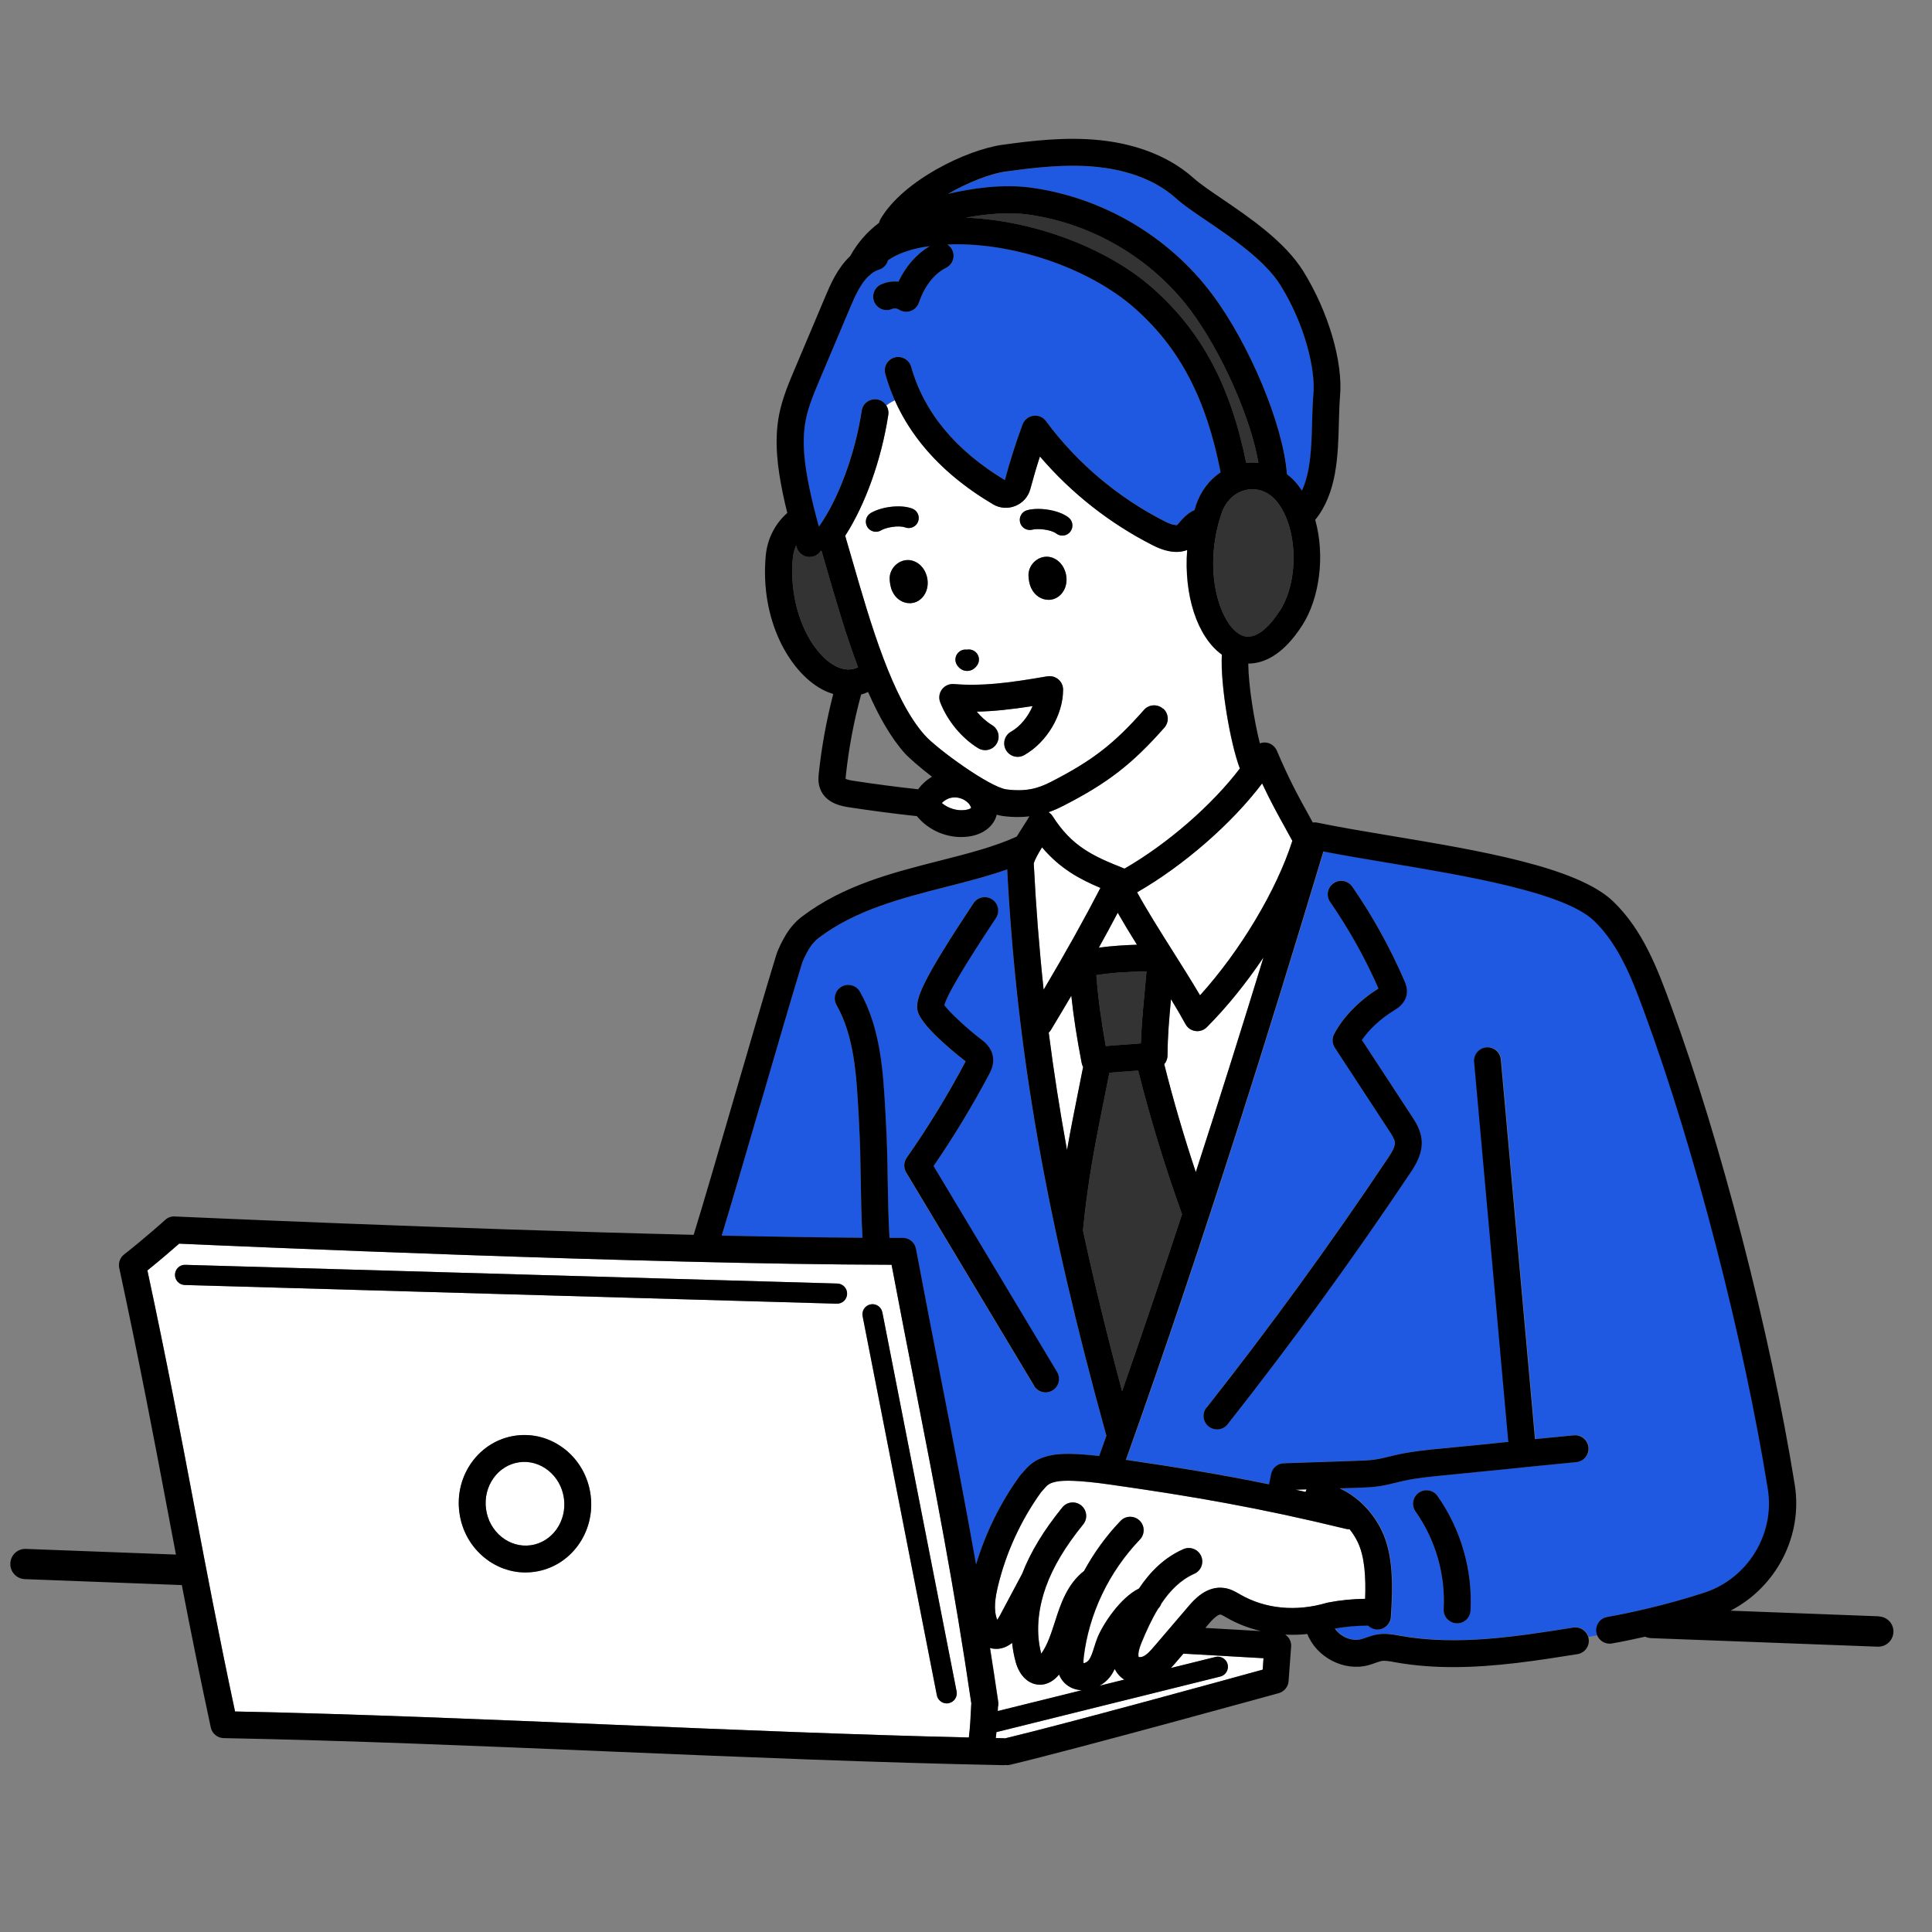 <?xml version="1.0" encoding="UTF-8"?><svg id="_レイヤー_1" xmlns="http://www.w3.org/2000/svg" viewBox="0 0 280 280"><rect x="0" y="0" width="280" height="280" fill="#808080" stroke="none"/><defs><style>.cls-1,.cls-2,.cls-3,.cls-4{stroke-width:0px;}.cls-2{fill:#333;}.cls-3{fill:#fff;}.cls-4{fill:#1f59e2;}</style></defs><path class="cls-3" d="M159.25,137.34c1.97-.26,3.79-.37,5.53-.42-.99-1.58-1.94-3.15-2.79-4.64-.86,1.63-1.77,3.31-2.74,5.06Z"/><path class="cls-2" d="M160.26,151.6c.89-.08,1.74-.14,2.58-.2.85-.06,1.66-.12,2.5-.19.08-2.55.32-5.03.55-7.46.09-.97.19-1.96.27-2.96-2.32.03-4.65.13-7.27.53.26,3.31.69,6.54,1.38,10.28Z"/><path class="cls-3" d="M151.02,122.8c-.5.81-1.05,1.76-1.2,2.34.32,6.19.79,12.25,1.44,18.3,3.23-5.46,5.95-10.33,8.23-14.75-2.91-1.22-5.82-2.75-8.46-5.88Z"/><path class="cls-3" d="M152.32,149.24c-.09.16-.21.29-.33.41.72,5.6,1.6,11.24,2.65,17.03.51-2.89,1.08-5.74,1.71-8.9.2-1.01.41-2.07.63-3.15-.09-.17-.16-.34-.2-.54-.7-3.61-1.19-6.72-1.51-9.79-.94,1.6-1.91,3.23-2.94,4.93Z"/><path class="cls-3" d="M129.22,183.3c-35.73-.08-95.68-2.72-103.25-3.06-.91.8-2.73,2.38-4.6,3.88,2.84,13.26,4.81,23.71,6.73,33.82,1.83,9.69,3.57,18.86,5.97,30.1,17.6.36,36.6,1.16,55,1.93,17.14.72,34.8,1.46,51.36,1.84.18-1.48.25-2.71.32-4.32l.02-.43c0-.06.02-.11.02-.16-2.49-16.93-5.25-31.1-8.18-46.09-1.09-5.6-2.22-11.37-3.38-17.51ZM77.44,227.81c-.43.06-.85.09-1.28.09-2.11,0-4.16-.72-5.88-2.09-2.03-1.62-3.35-3.95-3.7-6.57h0c-.75-5.44,2.91-10.46,8.16-11.18,2.55-.35,5.1.36,7.15,2,2.03,1.62,3.35,3.95,3.7,6.57.75,5.44-2.91,10.46-8.16,11.18ZM121.31,188.94s-.03,0-.04,0l-94.49-2.71c-.81-.02-1.44-.7-1.42-1.5.02-.81.73-1.46,1.5-1.42l94.49,2.71c.81.02,1.44.7,1.42,1.5-.02.79-.67,1.42-1.46,1.42ZM137.48,246.84c-.09.02-.19.03-.28.03-.68,0-1.3-.48-1.43-1.18l-10.76-54.94c-.15-.79.36-1.56,1.15-1.71.79-.15,1.56.36,1.71,1.15l10.76,54.94c.15.79-.36,1.56-1.15,1.71Z"/><path class="cls-3" d="M79.46,213.11c-1.22-.97-2.71-1.39-4.2-1.19-3.11.43-5.28,3.47-4.82,6.79h0c.22,1.62,1.03,3.06,2.27,4.05,1.22.97,2.71,1.39,4.2,1.19,3.11-.43,5.28-3.47,4.82-6.79-.22-1.62-1.03-3.06-2.27-4.05Z"/><path class="cls-2" d="M182.38,67.06c-1.1-6.47-5.29-16.03-9.83-22.09-5.63-7.53-14.22-12.59-23.56-13.89-2.5-.35-5.67-.16-8.98.47,9.5.36,20.33,4.28,27.05,10.22,7.05,6.24,11.26,14.09,13.53,25.3.6-.07,1.2-.07,1.79,0Z"/><path class="cls-3" d="M137.95,115.59c-.54.09-1.06.38-1.46.78.94.79,2.22,1.18,3.43,1.01.49-.07.77-.24.82-.3,0-.05-.09-.35-.36-.65-.59-.65-1.57-.99-2.43-.84Z"/><polygon class="cls-3" points="141.13 94.77 139.93 95.6 141.13 94.77 141.13 94.77"/><path class="cls-4" d="M128.3,54.2c-.29-1.04.31-2.11,1.35-2.4,1.04-.29,2.11.31,2.4,1.35,1.86,6.59,6.43,12.11,13.58,16.42.73-2.73,1.59-5.44,2.57-8.07.25-.67.84-1.15,1.55-1.25.7-.1,1.42.2,1.84.77,4.49,6.08,10.47,11.11,17.29,14.57.9.46,1.52.53,1.72.5l.11-.13c.58-.68,1.37-1.61,2.41-2.05.07-.23.13-.47.21-.7.68-2.03,1.95-3.68,3.57-4.77-2.07-10.65-5.92-18-12.41-23.75-6.75-5.97-18.04-9.7-27.19-9.26.28.18.52.43.68.74.49.96.11,2.13-.85,2.62-1.76.9-3.13,2.65-3.96,5.07-.2.57-.65,1.02-1.22,1.21-.2.07-.41.1-.62.1-.38,0-.76-.11-1.08-.33-.26-.18-.67-.21-.96-.08-.98.44-2.13,0-2.57-.99-.44-.98,0-2.13.99-2.57.79-.35,1.66-.47,2.5-.39,1.09-2.25,2.62-4,4.51-5.14-.32.05-.65.08-.97.14-2.18.41-3.85,1.04-5.07,1.91-.17.63-.65,1.16-1.32,1.36-.42.12-.79.35-1.14.62-.13.16-.28.29-.45.4-1.06,1.07-1.84,2.73-2.5,4.3l-4.49,10.63c-.79,1.88-1.61,3.81-2,5.75-.66,3.29-.11,6.83.5,9.85.39,1.9.87,3.8,1.39,5.68,2.83-3.98,5.24-10.46,6.21-16.8.16-1.06,1.15-1.8,2.22-1.63.58.09,1.05.43,1.35.89.39-.33.82-.56,1.24-.76-.55-1.24-1.02-2.51-1.39-3.83Z"/><path class="cls-3" d="M177.07,94.87c-3.62-2.61-5.52-8.68-5.03-15.17-.47.18-.98.28-1.53.28-1.02,0-2.17-.31-3.39-.93-6.28-3.18-11.89-7.6-16.42-12.9-.51,1.56-.97,3.13-1.39,4.71-.3,1.12-1.08,2.01-2.16,2.45-1.07.44-2.26.35-3.25-.23-6.79-4.02-11.55-9.08-14.21-15.05-.42.2-.85.43-1.24.76.24.38.36.85.29,1.33-1,6.53-3.34,13.04-6.25,17.54.35,1.17.7,2.4,1.07,3.67,2.57,8.89,5.76,19.95,10.46,25.22,1.76,1.98,9.44,7.56,11.86,7.86,2.87.35,4.59-.16,6.42-1.09,6-3.07,9.15-5.5,13.5-10.44.71-.81,1.94-.88,2.75-.17.81.71.88,1.94.17,2.75-4.67,5.29-8.22,8.04-14.65,11.33-.66.34-1.36.66-2.14.93.23.15.44.34.6.58,2.77,4.34,5.77,5.75,10.36,7.57.02,0,.03.02.05.03,6.26-3.61,12.7-9.22,16.73-14.52-1.37-3.59-2.84-12.1-2.61-16.49ZM126.94,77.06c-.49,0-.98-.25-1.25-.7-.42-.69-.2-1.59.49-2.01,1.4-.85,4.22-1.33,6.02-.65.76.28,1.14,1.13.85,1.88-.28.76-1.13,1.14-1.88.85-.94-.35-2.8,0-3.48.42-.24.14-.5.21-.75.21ZM132.02,87.41c-.06,0-.12,0-.19,0-1.04,0-2-.64-2.49-1.68-.31-.65-.36-1.28-.4-1.71-.07-.89.35-1.79,1.1-2.35.72-.54,1.64-.66,2.46-.34,1.15.46,1.93,1.7,1.95,3.09.02,1.59-1.03,2.87-2.43,2.97ZM139.1,94.39c.31-.21.67-.29,1.02-.24.38-.08.78-.01,1.13.23.67.46.83,1.37.38,2.03-.5.72-1.13.83-1.46.83s-.95-.11-1.44-.81c-.46-.67-.29-1.57.38-2.03ZM148.42,109.43c-.3.17-.63.25-.95.25-.68,0-1.34-.36-1.7-1-.52-.94-.19-2.13.75-2.65,1.32-.74,2.49-2.18,3.12-3.71-3.04.47-5.61.76-8.1.81.61.74,1.36,1.43,2.24,1.97.92.56,1.2,1.76.64,2.68-.56.92-1.76,1.2-2.68.64-2.39-1.47-4.44-3.95-5.49-6.64-.24-.62-.15-1.33.25-1.87s1.05-.83,1.72-.78c4.06.33,7.75-.12,13.55-1.12.56-.1,1.14.06,1.58.43.44.37.69.92.69,1.49,0,3.67-2.37,7.66-5.64,9.49ZM152.14,86.93c-.06,0-.12,0-.19,0-1.04,0-2-.64-2.49-1.68-.31-.64-.36-1.26-.4-1.71,0,0,0,0,0,0-.07-.89.35-1.79,1.1-2.34.72-.54,1.64-.66,2.46-.34,1.15.46,1.93,1.7,1.95,3.09.02,1.59-1.03,2.87-2.43,2.97ZM155.14,77.03c-.29.39-.73.59-1.17.59-.3,0-.61-.09-.87-.29-.8-.6-2.7-.77-3.46-.57-.78.21-1.58-.25-1.79-1.03s.25-1.58,1.03-1.79c1.58-.43,4.43-.1,5.97,1.04.65.48.78,1.4.3,2.04Z"/><path class="cls-4" d="M149.53,27.22c10.37,1.44,19.9,7.06,26.14,15.42,5.48,7.32,10.33,19,10.85,26.09.38.29.74.6,1.07.96.41.44.77.92,1.11,1.42,1.28-2.78,1.38-6.42,1.47-9.97.04-1.43.07-2.78.19-4.07.31-3.49-1.22-10-4.75-15.68-2.24-3.61-6.95-6.81-10.73-9.39-1.8-1.23-3.36-2.29-4.41-3.23-3.5-3.15-8.13-4.22-11.39-4.56-4.5-.47-9.2.09-13.25.65-2.2.31-5.45,1.54-8.41,3.25,3.25-.77,7.84-1.49,12.12-.89Z"/><path class="cls-4" d="M147.96,213.7c.12-.13.24-.26.35-.39.75-.86,1.68-1.93,4.12-2.42,1.46-.29,3.68-.24,6.87.13.35-.99.7-1.98,1.05-2.96-.01-.04-.04-.07-.05-.11-8.77-31.73-12.95-55.61-14.34-81.94-2.74.97-5.67,1.72-8.73,2.5-6.51,1.65-13.24,3.36-18.62,7.45-.51.39-.98.92-1.38,1.59-.42.7-.85,1.58-1,2.06-1.37,4.44-3.77,12.66-6.08,20.61-2.07,7.12-4.21,14.45-5.55,18.86,7.16.16,14.09.27,20.4.32-.16-2.96-.21-5.69-.25-8.33-.04-2.7-.09-5.48-.26-8.48l-.06-1.17c-.3-5.5-.61-11.19-3.19-15.74-.53-.94-.2-2.12.73-2.66.94-.53,2.12-.2,2.65.73,3.03,5.35,3.38,11.78,3.69,17.45l.06,1.16c.17,3.08.22,5.91.27,8.64.04,2.68.09,5.44.26,8.41.65,0,1.29,0,1.93,0,.94,0,1.74.67,1.91,1.59,1.26,6.72,2.49,13,3.67,19.06,1.74,8.93,3.43,17.57,5.04,26.68,1.38-4.59,3.54-8.99,6.35-12.85.05-.07.1-.13.15-.19ZM131.31,169.91c-.4-.66-.37-1.49.08-2.12,3.1-4.42,5.95-9.07,8.47-13.84.02-.03.04-.08.07-.14-.03-.02-.07-.05-.11-.08-.06-.05-6.18-4.71-6.83-7.15-.46-1.71.6-4.38,8.08-15.68.59-.9,1.8-1.14,2.7-.55.9.59,1.14,1.8.55,2.7-1.74,2.63-6.89,10.42-7.48,12.62.68.97,3.28,3.4,5.33,4.96.44.33,1.47,1.12,1.71,2.47.21,1.18-.31,2.16-.59,2.68-2.4,4.54-5.09,8.98-8.01,13.22l17.9,29.85c.55.92.25,2.12-.67,2.67-.31.19-.66.28-1,.28-.66,0-1.31-.34-1.67-.95l-18.55-30.93Z"/><path class="cls-2" d="M163.11,155.29c-.79.05-1.56.11-2.34.18-.21,1.05-.41,2.09-.61,3.08-1.38,6.87-2.46,12.31-3.21,19.77,1.59,7.38,3.47,15.08,5.67,23.3,3.04-8.72,5.95-17.31,8.69-25.66-2.46-6.8-4.59-13.8-6.36-20.82-.62.05-1.23.1-1.83.14Z"/><path class="cls-3" d="M173.52,149.45c-.09,0-.19,0-.28-.02-.61-.09-1.14-.46-1.43-1-.61-1.12-1.33-2.35-2.1-3.61-.26,2.76-.49,5.41-.5,8.15,0,.48-.18.93-.48,1.27,1.32,5.25,2.85,10.48,4.57,15.63,3.56-10.97,6.84-21.42,9.81-31.11-2.49,3.7-5.3,7.2-8.22,10.12-.37.37-.86.57-1.38.57Z"/><path class="cls-3" d="M153.18,214.72c-1.13.22-1.37.49-1.93,1.14-.12.13-.23.27-.36.41-2.92,4.05-5.08,8.75-6.25,13.61-.39,1.61-.7,3.44-.11,4.89.12-.15.25-.36.4-.64l3.22-6.04c1.21-3.13,3.11-6.28,5.82-9.61.68-.84,1.9-.96,2.74-.28.83.68.96,1.91.28,2.74-2.59,3.19-4.36,6.15-5.4,9.04-.85,2.37-1.66,5.97-.68,9.7.9-1.24,1.43-2.88,1.98-4.6.82-2.56,1.76-5.45,4.2-7.36,1.44-2.63,3.22-5.08,5.32-7.28.74-.78,1.98-.8,2.75-.06.78.74.8,1.98.06,2.75-4.51,4.71-7.4,10.77-8.14,17.08-.05.47-.05.72-.03.86.21-.04.55-.19.74-.42.36-.46.57-1.13.81-1.9.15-.47.3-.94.48-1.4.78-1.94,3.3-5.8,6.01-7.11,1.61-2.41,3.66-4.49,6.44-5.71.99-.43,2.13.02,2.57,1,.43.99-.02,2.13-1,2.57-1.98.87-3.52,2.45-4.78,4.33-.1.28-.26.52-.46.73-.94,1.55-1.72,3.25-2.4,4.91-.67,1.63-.41,2.09-.41,2.09.06.03.36.06.69-.1.57-.28,1.12-.93,1.66-1.55l4.83-5.65c.8-.94,2.66-3.12,5.31-2.69.86.14,1.53.53,2.06.84l.14.08c3.65,2.1,8.11,2.53,12.58,1.21.06-.02.12-.03.18-.04,1.77-.34,3.57-.51,5.37-.54.11-3.11-.05-6.09-1.08-8.22-.33-.67-.72-1.29-1.17-1.85-.17,0-.33,0-.5-.05-12.75-3.11-22.17-4.71-34.12-6.42-4.82-.69-6.9-.63-7.8-.45Z"/><path class="cls-3" d="M189.36,215.85l-1.55.05h0c.47.11.93.21,1.41.32.04-.13.09-.25.15-.37Z"/><path class="cls-3" d="M182.91,113.54c-4.36,5.78-11.36,11.9-18.12,15.78,1.44,2.63,3.34,5.63,5.18,8.55,1.35,2.14,2.74,4.33,3.94,6.38,5.81-6.42,11.09-15.21,13.38-22.39-.32-.59-.63-1.14-.92-1.68-1.23-2.21-2.26-4.09-3.46-6.65Z"/><path class="cls-4" d="M233,234.32c2.01-.35,4.01-.78,6.01-1.26.03,0,.05-.01.08-.02,2.69-.65,5.37-1.39,8-2.25,6.27-2.05,10.22-8.49,9.18-14.98-3.48-21.71-10.63-49.36-17.78-68.8-1.72-4.69-3.68-10-7.4-13.57-4.34-4.15-18.58-6.53-30.02-8.44-3.3-.55-6.43-1.08-9.22-1.62-7.23,24.04-16.95,55.5-28.62,88.17,7.31,1.07,13.77,2.12,20.75,3.55l.3-1.49c.18-.88.94-1.53,1.84-1.56l10.47-.35c.95-.03,1.93-.06,2.83-.2.66-.1,1.34-.27,2.05-.44.39-.1.79-.19,1.19-.28,2.07-.46,4.14-.66,6.14-.85,5.38-.52,7.51-.74,9.63-.96.08,0,.16-.02.25-.03-.02-.09-.04-.19-.05-.28l-4.93-54.77c-.1-1.07.69-2.02,1.76-2.11,1.07-.11,2.02.69,2.11,1.76l4.93,54.77c0,.08,0,.16,0,.24,1.41-.14,3.18-.32,5.64-.55,1.07-.1,2.02.68,2.13,1.75.1,1.07-.68,2.02-1.75,2.13-5.43.53-7.55.75-9.68.97-2.12.22-4.26.44-9.65.96-1.89.18-3.84.37-5.68.78-.37.08-.73.17-1.1.26-.76.19-1.55.38-2.38.51-1.14.17-2.23.21-3.29.24l-2.54.08c2.54,1.17,4.75,3.34,6.09,6.1,1.69,3.48,1.64,8.09,1.34,12.55-.07,1.03-.93,1.81-1.94,1.81-.04,0-.09,0-.13,0-.48-.03-.9-.24-1.22-.56-1.62,0-3.24.13-4.83.43.83,1.19,2.47,1.91,3.86,1.53.24-.06.47-.15.7-.23.48-.17,1.02-.37,1.64-.47,1.14-.18,2.18,0,3.1.17l.2.04c8.25,1.47,16.8.11,25.06-1.2.99-.15,1.9.46,2.17,1.38.46-.08.91-.16,1.36-.25-.06-.13-.1-.27-.13-.42-.19-1.06.52-2.07,1.58-2.26ZM204.34,170.06c-8.3,12.41-17.19,24.64-26.43,36.35-.38.49-.96.74-1.53.74-.42,0-.85-.14-1.21-.42-.84-.67-.99-1.89-.32-2.74,9.18-11.63,18.01-23.78,26.25-36.11.57-.85,1.12-1.73,1.05-2.37-.05-.46-.45-1.08-.81-1.63l-7.9-12.08c-.39-.59-.42-1.35-.09-1.97,1.3-2.48,3.58-4.81,6.42-6.6-1.92-4.38-4.28-8.6-7-12.54-.61-.88-.39-2.1.49-2.71.89-.61,2.1-.39,2.71.49,2.96,4.28,5.51,8.88,7.57,13.67.17.38.47,1.09.32,1.96-.23,1.34-1.3,1.99-1.82,2.3-1.94,1.19-3.6,2.71-4.67,4.29l7.23,11.05c.54.83,1.28,1.96,1.42,3.36.21,2.09-.98,3.87-1.69,4.93ZM213.12,233.42c-.05,1.04-.91,1.84-1.94,1.84-.04,0-.07,0-.11,0-1.07-.06-1.9-.97-1.84-2.05.27-5.02-1.18-10.05-4.08-14.16-.62-.88-.41-2.09.47-2.71.88-.62,2.09-.41,2.71.47,3.4,4.82,5.11,10.72,4.79,16.61Z"/><path class="cls-3" d="M144.63,247.67c0,.1,0,.2-.01.3l12.18-3.02c-.98-.04-1.86-.4-2.52-1.07-.37-.37-.61-.78-.78-1.2-.04.04-.07.09-.11.13-.26.29-1.05,1.16-2.28,1.32-.13.02-.26.02-.39.02-1.6,0-2.95-1.25-3.51-3.28-.25-.9-.42-1.83-.52-2.77-.83.67-1.64.86-2.28.86-.37,0-.68-.06-.91-.13.4,2.54.8,5.14,1.19,7.8.04.27.02.53-.04.78v.26Z"/><path class="cls-2" d="M180.6,71c-1.67.36-2.97,1.61-3.58,3.44-2.81,8.42-.14,16.17,2.86,17.6,2.23,1.07,4.47-1.75,5.6-3.53,2.94-4.59,2.57-12.61-.75-16.17-1.08-1.17-2.63-1.67-4.14-1.34Z"/><path class="cls-2" d="M124.36,96.7c-1.77-4.69-3.24-9.76-4.55-14.29-.25-.87-.5-1.72-.74-2.55-.03-.01-.07-.04-.1-.05-.24.38-.61.68-1.07.82-.19.06-.38.08-.57.08-.84,0-1.61-.54-1.86-1.38-.03-.1-.05-.2-.08-.3-.24.52-.42,1.13-.49,1.84-.67,7.3,2.56,13.66,6.08,15.59,1.21.66,2.34.73,3.38.23Z"/><path class="cls-3" d="M170.34,241.02c-.2.23-.41.47-.64.72l6.45-1.6c.78-.19,1.58.28,1.77,1.07.19.78-.28,1.58-1.07,1.77l-32.44,8.05c-.03.28-.05.57-.09.86.39,0,.79.02,1.18.03.05,0,.09.01.14.02,8.65-2.07,31.59-8.37,37.35-9.96l.12-1.66-11.61-.66-1.17,1.36Z"/><path class="cls-3" d="M161.56,241.89c-.19.38-.4.76-.68,1.13-.4.53-.93.97-1.52,1.3l3.59-.89c-.19-.12-.38-.26-.55-.41-.31-.29-.6-.66-.83-1.12Z"/><path class="cls-1" d="M154.84,74.98c-1.54-1.15-4.38-1.47-5.97-1.04-.78.21-1.24,1.01-1.03,1.79s1.01,1.24,1.79,1.03c.77-.2,2.66-.03,3.46.57.26.2.57.29.87.29.45,0,.89-.2,1.17-.59.48-.65.35-1.56-.3-2.04Z"/><path class="cls-1" d="M131.18,76.44c.76.28,1.6-.1,1.88-.85.28-.76-.1-1.6-.85-1.88-1.8-.67-4.62-.2-6.02.65-.69.42-.91,1.32-.49,2.01.28.45.76.7,1.25.7.26,0,.52-.07.75-.21.68-.41,2.55-.77,3.48-.42Z"/><path class="cls-1" d="M152.62,80.86c-.82-.33-1.74-.2-2.46.34-.75.56-1.17,1.45-1.1,2.34,0,0,0,0,0,0,.04.45.09,1.06.4,1.71.49,1.04,1.46,1.68,2.49,1.68.06,0,.12,0,.19,0,1.4-.11,2.45-1.38,2.43-2.97-.02-1.39-.8-2.64-1.95-3.09Z"/><path class="cls-1" d="M132.5,81.35c-.82-.33-1.74-.2-2.46.34-.75.56-1.17,1.45-1.1,2.34,0,0,0,0,0,0,.04.45.09,1.06.4,1.71.49,1.04,1.46,1.68,2.49,1.68.06,0,.12,0,.19,0,1.4-.11,2.45-1.38,2.43-2.97-.02-1.39-.8-2.63-1.95-3.09Z"/><path class="cls-1" d="M272.36,234.25l-21.56-.82c6.59-3.39,10.51-10.78,9.31-18.24-3.52-21.93-10.74-49.87-17.97-69.53-1.87-5.09-3.99-10.85-8.37-15.04-5.2-4.98-19.48-7.37-32.08-9.47-3.96-.66-7.7-1.29-10.8-1.93-.22-.05-.43-.04-.63-.02-.17-.31-.34-.62-.5-.91-1.63-2.94-2.91-5.27-4.71-9.5-.29-.67-.93-1.13-1.66-1.18-.28-.02-.55.04-.8.13-.82-3.24-1.65-8.33-1.68-11.57,2.13,0,4.99-1.11,7.84-5.57,2.49-3.89,3.32-10.08,1.86-15.26,3.16-3.89,3.31-9.3,3.43-14.11.04-1.37.07-2.66.17-3.83.44-4.98-1.7-12.24-5.32-18.08-2.68-4.31-7.76-7.77-11.85-10.55-1.69-1.15-3.14-2.14-4-2.91-4.27-3.85-9.75-5.14-13.59-5.54-4.94-.52-9.92.07-14.2.67-5.16.72-14.37,5.16-17.64,10.76-.1.17-.16.36-.21.54-1.76,1.33-3.14,2.93-4.19,4.83-1.86,1.75-2.91,4.22-3.56,5.77l-4.49,10.63c-.87,2.05-1.76,4.18-2.23,6.5-.79,3.97-.19,7.99.5,11.39.2.98.43,1.95.67,2.93-1.78,1.57-2.89,3.75-3.12,6.17-.86,9.33,3.42,16.8,8.09,19.36.56.31,1.13.53,1.69.71-.97,3.75-1.68,7.6-2.09,11.45-.06.53-.15,1.41.2,2.31.83,2.14,3.23,2.51,4.13,2.65,3.27.5,6.59.94,9.88,1.29,1.56,1.91,3.97,3.03,6.43,3.03.37,0,.74-.03,1.11-.08,1.81-.26,3.2-1.18,3.82-2.54.09-.2.16-.41.21-.62.32.09.63.16.91.2.79.1,1.51.14,2.19.14.59,0,1.13-.04,1.65-.1-.02.03-.05.06-.07.09-.21.38-.51.84-.83,1.34-.31.48-.64.99-.94,1.5-3.24,1.48-7.08,2.46-11.13,3.49-6.89,1.75-14.01,3.56-20.01,8.12-.91.69-1.7,1.59-2.35,2.67-.45.75-1.09,1.97-1.38,2.92-1.38,4.47-3.78,12.71-6.1,20.67-2.24,7.7-4.56,15.66-5.86,19.85-35.33-.85-74.69-2.64-75.2-2.66-.52-.04-1.01.15-1.39.5-.03.03-3.16,2.83-5.95,5-.59.46-.87,1.22-.71,1.95,2.96,13.77,5,24.52,6.96,34.9.42,2.23.84,4.44,1.26,6.65l-21.73-.82c-1.24-.05-2.23.9-2.27,2.11-.05,1.21.9,2.23,2.11,2.27l22.74.86c1.24,6.42,2.57,13.05,4.2,20.64.19.88.96,1.52,1.87,1.54,17.99.34,37.54,1.16,56.45,1.96,18.93.79,38.51,1.61,56.54,1.96h.04c.1,0,.2-.01.3-.03.06,0,.12.03.18.03.15,0,.3-.02.45-.05,9.81-2.34,38.66-10.31,38.95-10.39.79-.22,1.36-.91,1.42-1.73l.37-5c.04-.52-.13-1.04-.48-1.43-.11-.12-.23-.22-.37-.32,1.05.05,2.12.03,3.2-.09,1.33,3.39,5.33,5.48,8.86,4.52.34-.09.67-.21,1-.33.35-.12.67-.24.94-.28.48-.08,1.12.04,1.79.16l.21.04c2.76.49,5.55.69,8.33.69,6.2,0,12.37-.98,18.02-1.88,1.06-.17,1.79-1.17,1.62-2.23-.17-1.06-1.16-1.78-2.23-1.62-8.26,1.31-16.8,2.67-25.06,1.2l-.2-.04c-.92-.17-1.96-.35-3.1-.17-.62.1-1.16.29-1.64.46-.23.08-.46.17-.7.23-1.4.38-3.03-.34-3.86-1.53,1.59-.29,3.21-.43,4.83-.43.32.31.74.52,1.22.56.04,0,.09,0,.13,0,1.01,0,1.87-.79,1.94-1.81.31-4.46.36-9.07-1.34-12.55-1.34-2.76-3.55-4.93-6.09-6.1l2.54-.08c1.06-.03,2.16-.07,3.29-.24.83-.13,1.62-.32,2.38-.51.37-.09.73-.18,1.1-.26,1.84-.41,3.79-.59,5.68-.78,5.39-.53,7.53-.75,9.65-.96,2.14-.22,4.26-.44,9.68-.97,1.07-.1,1.85-1.06,1.75-2.13-.1-1.07-1.06-1.85-2.13-1.75-2.45.24-4.23.41-5.64.55,0-.08.01-.16,0-.24l-4.93-54.77c-.1-1.07-1.04-1.87-2.11-1.76-1.07.1-1.86,1.04-1.76,2.11l4.93,54.77c0,.1.03.19.05.28-.08,0-.17.02-.25.03-2.12.22-4.25.44-9.63.96-2,.19-4.07.4-6.14.85-.4.09-.79.18-1.19.28-.71.17-1.39.34-2.05.44-.9.14-1.88.17-2.83.2l-10.47.35c-.9.03-1.66.67-1.84,1.56l-.3,1.49c-6.98-1.43-13.44-2.48-20.75-3.55,11.67-32.68,21.39-64.14,28.62-88.17,2.79.54,5.92,1.07,9.22,1.62,11.44,1.91,25.69,4.29,30.02,8.44,3.72,3.56,5.68,8.88,7.4,13.57,7.15,19.45,14.3,47.1,17.78,68.8,1.04,6.49-2.91,12.93-9.18,14.98-2.63.86-5.3,1.6-8,2.25-.03,0-.06.01-.09.02-1.99.48-4,.91-6,1.26-1.06.19-1.77,1.2-1.58,2.26.17.95.99,1.61,1.92,1.61.11,0,.23,0,.34-.03,1.61-.28,3.21-.62,4.81-.98.26.12.55.2.86.21l32.85,1.24s.06,0,.08,0c1.17,0,2.14-.93,2.19-2.11.05-1.21-.9-2.23-2.11-2.27ZM173.3,169.86c-1.72-5.15-3.25-10.38-4.57-15.63.3-.34.47-.79.48-1.27,0-2.75.24-5.39.5-8.15.77,1.26,1.49,2.49,2.1,3.61.29.54.82.91,1.43,1,.09.01.19.02.28.02.51,0,1.01-.2,1.38-.57,2.92-2.92,5.73-6.42,8.22-10.12-2.97,9.68-6.25,20.14-9.81,31.11ZM162.62,201.62c-2.2-8.22-4.08-15.92-5.67-23.3.74-7.46,1.83-12.89,3.21-19.75.2-1,.41-2.04.62-3.1.78-.07,1.55-.13,2.34-.18.6-.04,1.21-.09,1.83-.14,1.77,7.02,3.9,14.01,6.36,20.82-2.74,8.34-5.65,16.94-8.69,25.66ZM161.99,132.28c.85,1.49,1.8,3.06,2.79,4.64-1.74.05-3.56.16-5.53.42.97-1.75,1.89-3.43,2.74-5.06ZM160.26,151.6c-.68-3.74-1.12-6.97-1.37-10.28,2.62-.4,4.95-.5,7.27-.53-.08,1-.18,1.99-.27,2.96-.23,2.42-.46,4.91-.55,7.46-.84.08-1.66.13-2.5.19-.84.06-1.69.12-2.58.2ZM151.25,143.44c-.65-6.05-1.12-12.1-1.43-18.3.15-.58.7-1.53,1.2-2.34,2.64,3.13,5.55,4.66,8.46,5.88-2.28,4.42-5,9.3-8.23,14.76ZM152.32,149.24c1.03-1.7,2-3.33,2.94-4.93.33,3.06.81,6.18,1.51,9.79.04.19.11.37.2.54-.22,1.09-.43,2.15-.63,3.17-.63,3.14-1.2,5.99-1.7,8.87-1.05-5.78-1.94-11.43-2.65-17.03.13-.12.24-.26.34-.41ZM186.37,120.18c.3.54.6,1.09.93,1.68-2.29,7.18-7.57,15.97-13.38,22.39-1.21-2.05-2.59-4.24-3.94-6.38-1.84-2.92-3.74-5.92-5.18-8.55,6.76-3.88,13.76-10,18.12-15.78,1.2,2.56,2.23,4.43,3.46,6.64ZM185.48,88.51c-1.14,1.78-3.37,4.59-5.6,3.53-3-1.43-5.68-9.19-2.86-17.6h0c.61-1.83,1.92-3.08,3.58-3.44.3-.07.61-.1.91-.1,1.2,0,2.36.51,3.23,1.44,3.31,3.57,3.68,11.58.75,16.17ZM180.6,67.07c-2.27-11.21-6.48-19.06-13.53-25.3-6.72-5.95-17.55-9.87-27.06-10.22,3.31-.63,6.47-.81,8.98-.46,9.34,1.3,17.93,6.37,23.56,13.89,4.53,6.06,8.73,15.62,9.83,22.09-.59-.06-1.18-.06-1.79,0ZM145.82,24.85c4.05-.56,8.75-1.12,13.25-.65,3.27.34,7.89,1.41,11.39,4.56,1.05.95,2.61,2.01,4.41,3.23,3.78,2.57,8.49,5.77,10.73,9.39,3.53,5.68,5.06,12.19,4.75,15.68-.11,1.29-.15,2.64-.19,4.07-.09,3.55-.19,7.19-1.47,9.97-.34-.5-.7-.98-1.11-1.42-.33-.36-.7-.67-1.07-.96-.52-7.09-5.37-18.77-10.85-26.09-6.25-8.35-15.78-13.97-26.14-15.42-4.29-.6-8.87.12-12.12.89,2.96-1.72,6.21-2.95,8.41-3.26ZM114.9,80.88c.07-.72.25-1.32.49-1.84.03.1.05.2.08.3.25.84,1.03,1.38,1.86,1.38.19,0,.38-.03.57-.08.46-.14.83-.44,1.07-.83.03.02.06.04.1.05.24.83.49,1.67.74,2.55,1.31,4.53,2.77,9.59,4.55,14.29-1.03.5-2.16.43-3.38-.23-3.52-1.93-6.75-8.29-6.08-15.59ZM139.92,117.39c-1.21.17-2.49-.22-3.43-1.01.39-.4.91-.69,1.46-.78.87-.15,1.85.19,2.43.84.26.29.35.6.36.65-.05.07-.33.23-.82.3ZM133.08,114.39c-3.15-.34-6.31-.76-9.44-1.24-.66-.1-.96-.21-1.09-.28,0-.13.02-.32.03-.42.42-3.96,1.16-7.92,2.21-11.76,0,0,0-.02,0-.03.35-.09.69-.22,1.02-.37,1.53,3.48,3.26,6.57,5.29,8.85.64.71,2.14,2.02,3.97,3.43-.78.46-1.47,1.08-2,1.81ZM168.55,102.71c-.81-.71-2.04-.63-2.75.17-4.35,4.93-7.5,7.37-13.5,10.44-1.83.94-3.55,1.45-6.42,1.09-2.42-.3-10.1-5.88-11.86-7.86-4.71-5.27-7.9-16.33-10.46-25.22-.37-1.28-.72-2.51-1.07-3.68,2.91-4.5,5.25-11.01,6.25-17.54.16-1.06-.57-2.06-1.63-2.22-1.07-.16-2.06.57-2.22,1.63-.97,6.34-3.38,12.83-6.21,16.8-.52-1.88-1-3.78-1.39-5.68-.62-3.02-1.16-6.56-.5-9.85.39-1.94,1.21-3.88,2-5.75l4.49-10.63c.66-1.57,1.44-3.23,2.5-4.3.17-.11.32-.24.45-.4.35-.28.73-.5,1.14-.62.67-.2,1.15-.73,1.32-1.36,1.22-.87,2.89-1.5,5.07-1.91.31-.06.64-.09.96-.14-1.89,1.14-3.43,2.88-4.51,5.14-.85-.09-1.71.03-2.5.39-.98.44-1.43,1.59-.99,2.57.44.98,1.59,1.43,2.57.99.29-.13.69-.09.96.08.33.22.7.33,1.08.33.21,0,.42-.03.62-.1.57-.19,1.02-.64,1.22-1.21.83-2.42,2.2-4.18,3.96-5.07.96-.49,1.34-1.66.85-2.62-.16-.32-.4-.56-.68-.74,9.15-.43,20.44,3.29,27.19,9.26,6.49,5.75,10.34,13.1,12.41,23.75-1.63,1.09-2.89,2.74-3.57,4.77-.08.23-.14.46-.21.7-1.04.44-1.83,1.37-2.41,2.05l-.11.13c-.2.03-.82-.04-1.72-.5-6.82-3.45-12.8-8.49-17.29-14.57-.42-.58-1.13-.87-1.84-.77-.71.1-1.3.58-1.55,1.25-.98,2.64-1.84,5.36-2.57,8.07-7.15-4.31-11.72-9.83-13.58-16.42-.29-1.03-1.37-1.64-2.4-1.35-1.04.29-1.64,1.37-1.34,2.4,2.16,7.67,7.41,14.02,15.61,18.88.99.59,2.18.67,3.25.23,1.08-.44,1.86-1.33,2.16-2.45.42-1.57.88-3.15,1.39-4.71,4.53,5.3,10.14,9.73,16.42,12.9,1.22.62,2.37.93,3.39.93.55,0,1.06-.1,1.53-.28-.48,6.48,1.41,12.55,5.03,15.17-.24,4.39,1.24,12.91,2.61,16.49-4.03,5.3-10.47,10.92-16.73,14.52-.02,0-.03-.02-.05-.03-4.6-1.81-7.59-3.23-10.36-7.57-.15-.24-.36-.43-.59-.58.78-.27,1.48-.59,2.14-.93,6.42-3.28,9.98-6.04,14.65-11.33.71-.81.63-2.04-.17-2.75ZM110.16,160.21c2.31-7.95,4.71-16.17,6.08-20.61.15-.48.58-1.37,1-2.06.4-.66.86-1.19,1.38-1.59,5.37-4.08,12.1-5.79,18.62-7.45,3.06-.78,5.99-1.53,8.73-2.5,1.39,26.33,5.57,50.21,14.34,81.94.01.04.04.07.05.11-.35.99-.7,1.98-1.06,2.97-3.18-.37-5.41-.41-6.86-.13-2.45.48-3.38,1.55-4.13,2.42-.11.13-.22.26-.35.39-.05.06-.1.12-.15.18-2.8,3.86-4.97,8.26-6.35,12.85-1.61-9.11-3.29-17.76-5.04-26.69-1.18-6.06-2.41-12.33-3.67-19.05-.17-.92-.98-1.59-1.91-1.59-.63,0-1.28,0-1.93,0-.17-2.97-.21-5.74-.26-8.41-.04-2.74-.09-5.56-.27-8.64l-.06-1.16c-.31-5.67-.66-12.11-3.69-17.46-.53-.93-1.72-1.26-2.66-.73-.94.53-1.26,1.72-.73,2.66,2.58,4.55,2.89,10.24,3.19,15.75l.06,1.17c.17,3,.22,5.79.26,8.48.04,2.64.09,5.38.25,8.33-6.32-.05-13.24-.16-20.4-.32,1.34-4.41,3.48-11.74,5.55-18.86ZM146.68,238.1c.1.95.27,1.87.52,2.78.56,2.03,1.91,3.28,3.51,3.28.13,0,.25,0,.38-.02,1.23-.15,2.02-1.03,2.28-1.32.04-.04.07-.09.11-.13.17.42.42.83.78,1.2.66.67,1.54,1.03,2.52,1.07l-12.18,3.02c0-.1,0-.19.01-.3v-.26c.08-.25.09-.51.05-.78-.39-2.67-.79-5.26-1.19-7.8.23.07.54.13.92.13.64,0,1.45-.2,2.28-.86ZM161.56,241.89c.23.46.53.84.83,1.12.17.16.36.29.55.41l-3.59.89c.59-.33,1.12-.77,1.52-1.29.28-.37.5-.75.68-1.13ZM34.06,248.03c-2.4-11.24-4.13-20.42-5.97-30.1-1.91-10.11-3.89-20.56-6.73-33.81,1.87-1.5,3.69-3.08,4.6-3.88,7.58.34,67.53,2.98,103.25,3.06,1.16,6.14,2.28,11.9,3.38,17.5,2.93,14.99,5.7,29.16,8.18,46.1,0,.05-.02.11-.02.16l-.02.43c-.08,1.61-.14,2.84-.32,4.32-16.55-.39-34.21-1.12-51.36-1.84-18.39-.77-37.39-1.57-55-1.93ZM182.99,241.98c-5.76,1.59-28.69,7.89-37.35,9.96-.05,0-.09-.02-.14-.02-.39,0-.79-.02-1.18-.03.03-.29.06-.58.09-.86l32.44-8.05c.78-.19,1.26-.99,1.07-1.77-.19-.78-.99-1.26-1.77-1.07l-6.45,1.6c.23-.25.44-.49.64-.72l1.17-1.36,11.61.66-.12,1.66ZM174.68,235.94l.48-.57c1.15-1.35,1.6-1.38,1.72-1.38.15.02.47.21.73.36l.16.09c1.56.9,3.24,1.54,4.98,1.95l-8.07-.46ZM197.84,231.71c-1.8.02-3.6.19-5.37.54-.06.01-.12.03-.18.04-4.46,1.32-8.93.89-12.58-1.22l-.14-.08c-.54-.31-1.2-.7-2.06-.84-2.65-.43-4.51,1.75-5.31,2.69l-4.83,5.65c-.53.62-1.08,1.27-1.66,1.55-.33.16-.63.13-.69.1,0,0-.26-.46.41-2.09.68-1.65,1.46-3.36,2.4-4.91.21-.21.37-.45.46-.73,1.26-1.88,2.8-3.46,4.78-4.33.99-.43,1.43-1.58,1-2.57-.43-.98-1.58-1.43-2.57-1-2.78,1.22-4.83,3.3-6.44,5.71-2.7,1.31-5.22,5.17-6.01,7.11-.18.46-.33.93-.48,1.4-.24.77-.45,1.44-.81,1.9-.18.24-.53.39-.74.42-.02-.13-.02-.39.03-.86.75-6.31,3.64-12.37,8.15-17.08.74-.78.72-2.01-.06-2.75-.78-.74-2.01-.72-2.75.06-2.09,2.18-3.85,4.63-5.28,7.25-2.46,1.91-3.41,4.82-4.23,7.39-.56,1.72-1.08,3.36-1.98,4.6-.98-3.73-.17-7.33.68-9.7,1.04-2.89,2.81-5.85,5.4-9.04.68-.83.55-2.06-.28-2.74-.84-.68-2.06-.55-2.74.28-2.71,3.34-4.62,6.49-5.82,9.61l-3.22,6.04c-.15.28-.29.49-.4.64-.58-1.44-.27-3.28.11-4.89,1.17-4.86,3.33-9.56,6.25-13.61.12-.14.24-.27.36-.4.56-.65.8-.92,1.93-1.14.89-.18,2.97-.24,7.8.45,11.95,1.71,21.36,3.32,34.12,6.42.17.04.34.05.5.05.45.56.85,1.18,1.17,1.85,1.03,2.13,1.19,5.11,1.08,8.22ZM187.8,215.9l1.56-.05c-.06.12-.11.24-.15.37-.47-.11-.94-.21-1.41-.31h0Z"/><path class="cls-1" d="M211.07,235.26s.07,0,.11,0c1.03,0,1.89-.8,1.94-1.84.31-5.89-1.39-11.79-4.79-16.61-.62-.88-1.84-1.09-2.71-.47-.88.62-1.09,1.83-.47,2.71,2.9,4.11,4.35,9.14,4.08,14.16-.06,1.07.77,1.99,1.84,2.05Z"/><path class="cls-1" d="M138.64,245.13l-10.76-54.94c-.16-.79-.93-1.31-1.71-1.15-.79.16-1.31.92-1.15,1.71l10.76,54.94c.14.7.75,1.18,1.43,1.18.09,0,.19,0,.28-.03.79-.16,1.31-.92,1.15-1.71Z"/><path class="cls-1" d="M121.35,186.02l-94.49-2.71c-.82-.04-1.48.61-1.5,1.42s.61,1.48,1.42,1.5l94.49,2.71s.03,0,.04,0c.79,0,1.44-.63,1.46-1.42.02-.81-.61-1.48-1.42-1.5Z"/><path class="cls-1" d="M81.89,210.06c-2.06-1.64-4.59-2.35-7.16-2-5.24.72-8.9,5.73-8.15,11.17h0c.36,2.62,1.67,4.95,3.7,6.57,1.71,1.37,3.76,2.09,5.88,2.09.42,0,.85-.03,1.28-.09,5.24-.72,8.9-5.73,8.15-11.18-.36-2.62-1.67-4.95-3.7-6.57ZM76.91,223.95c-1.49.21-2.98-.22-4.2-1.19-1.24-.99-2.05-2.43-2.27-4.05h0c-.45-3.32,1.71-6.36,4.82-6.79,1.49-.21,2.98.22,4.2,1.19,1.24.99,2.05,2.43,2.27,4.05.45,3.32-1.71,6.36-4.82,6.79Z"/><path class="cls-1" d="M149.86,200.84c.37.61,1.01.95,1.67.95.34,0,.69-.09,1-.28.92-.55,1.22-1.75.67-2.67l-17.9-29.85c2.91-4.24,5.6-8.68,8.01-13.22.28-.52.79-1.5.59-2.67-.24-1.35-1.27-2.14-1.71-2.47-2.06-1.56-4.65-3.99-5.33-4.96.59-2.21,5.74-9.99,7.48-12.62.59-.9.35-2.11-.55-2.7-.89-.59-2.11-.35-2.7.55-7.48,11.3-8.54,13.97-8.08,15.68.65,2.44,6.77,7.11,6.83,7.15.04.03.08.06.11.08-.03.06-.06.11-.07.14-2.52,4.77-5.38,9.43-8.47,13.84-.44.63-.47,1.46-.08,2.12l18.55,30.93Z"/><path class="cls-1" d="M174.85,204c-.67.84-.52,2.07.32,2.74.36.28.78.42,1.21.42.58,0,1.15-.25,1.53-.74,9.25-11.72,18.14-23.96,26.43-36.35.71-1.06,1.9-2.84,1.69-4.94-.15-1.41-.88-2.54-1.42-3.36l-7.23-11.05c1.08-1.58,2.73-3.1,4.67-4.29.51-.31,1.58-.97,1.82-2.3.15-.88-.17-1.61-.32-1.96-2.06-4.78-4.61-9.38-7.57-13.67-.61-.88-1.82-1.11-2.71-.49s-1.11,1.83-.49,2.71c2.72,3.94,5.08,8.16,7,12.54-2.84,1.79-5.12,4.13-6.42,6.6-.33.63-.29,1.38.09,1.97l7.9,12.08c.36.55.76,1.16.81,1.63.07.64-.48,1.52-1.05,2.37-8.23,12.31-17.06,24.46-26.25,36.11Z"/><path class="cls-1" d="M140.16,97.24h0c.33,0,.97-.11,1.46-.83.46-.67.29-1.57-.38-2.03-.34-.23-.75-.3-1.13-.23-.34-.04-.7.03-1.01.24-.67.46-.84,1.36-.38,2.03.48.71,1.11.82,1.44.82ZM141.13,94.77s0,0,0,0l-1.21.82,1.21-.82Z"/><path class="cls-1" d="M151.79,98.02c-5.79,1-9.48,1.45-13.55,1.12-.67-.05-1.32.24-1.72.78s-.5,1.24-.25,1.87c1.05,2.69,3.1,5.17,5.49,6.64.92.56,2.12.28,2.68-.64.56-.92.28-2.12-.64-2.68-.88-.54-1.63-1.24-2.24-1.97,2.49-.05,5.05-.33,8.1-.81-.64,1.53-1.8,2.97-3.12,3.71-.94.52-1.27,1.71-.75,2.65.36.64,1.02,1,1.7,1,.32,0,.65-.08.95-.25,3.27-1.83,5.64-5.82,5.64-9.49,0-.57-.25-1.12-.69-1.49-.44-.37-1.03-.53-1.58-.43Z"/></svg>